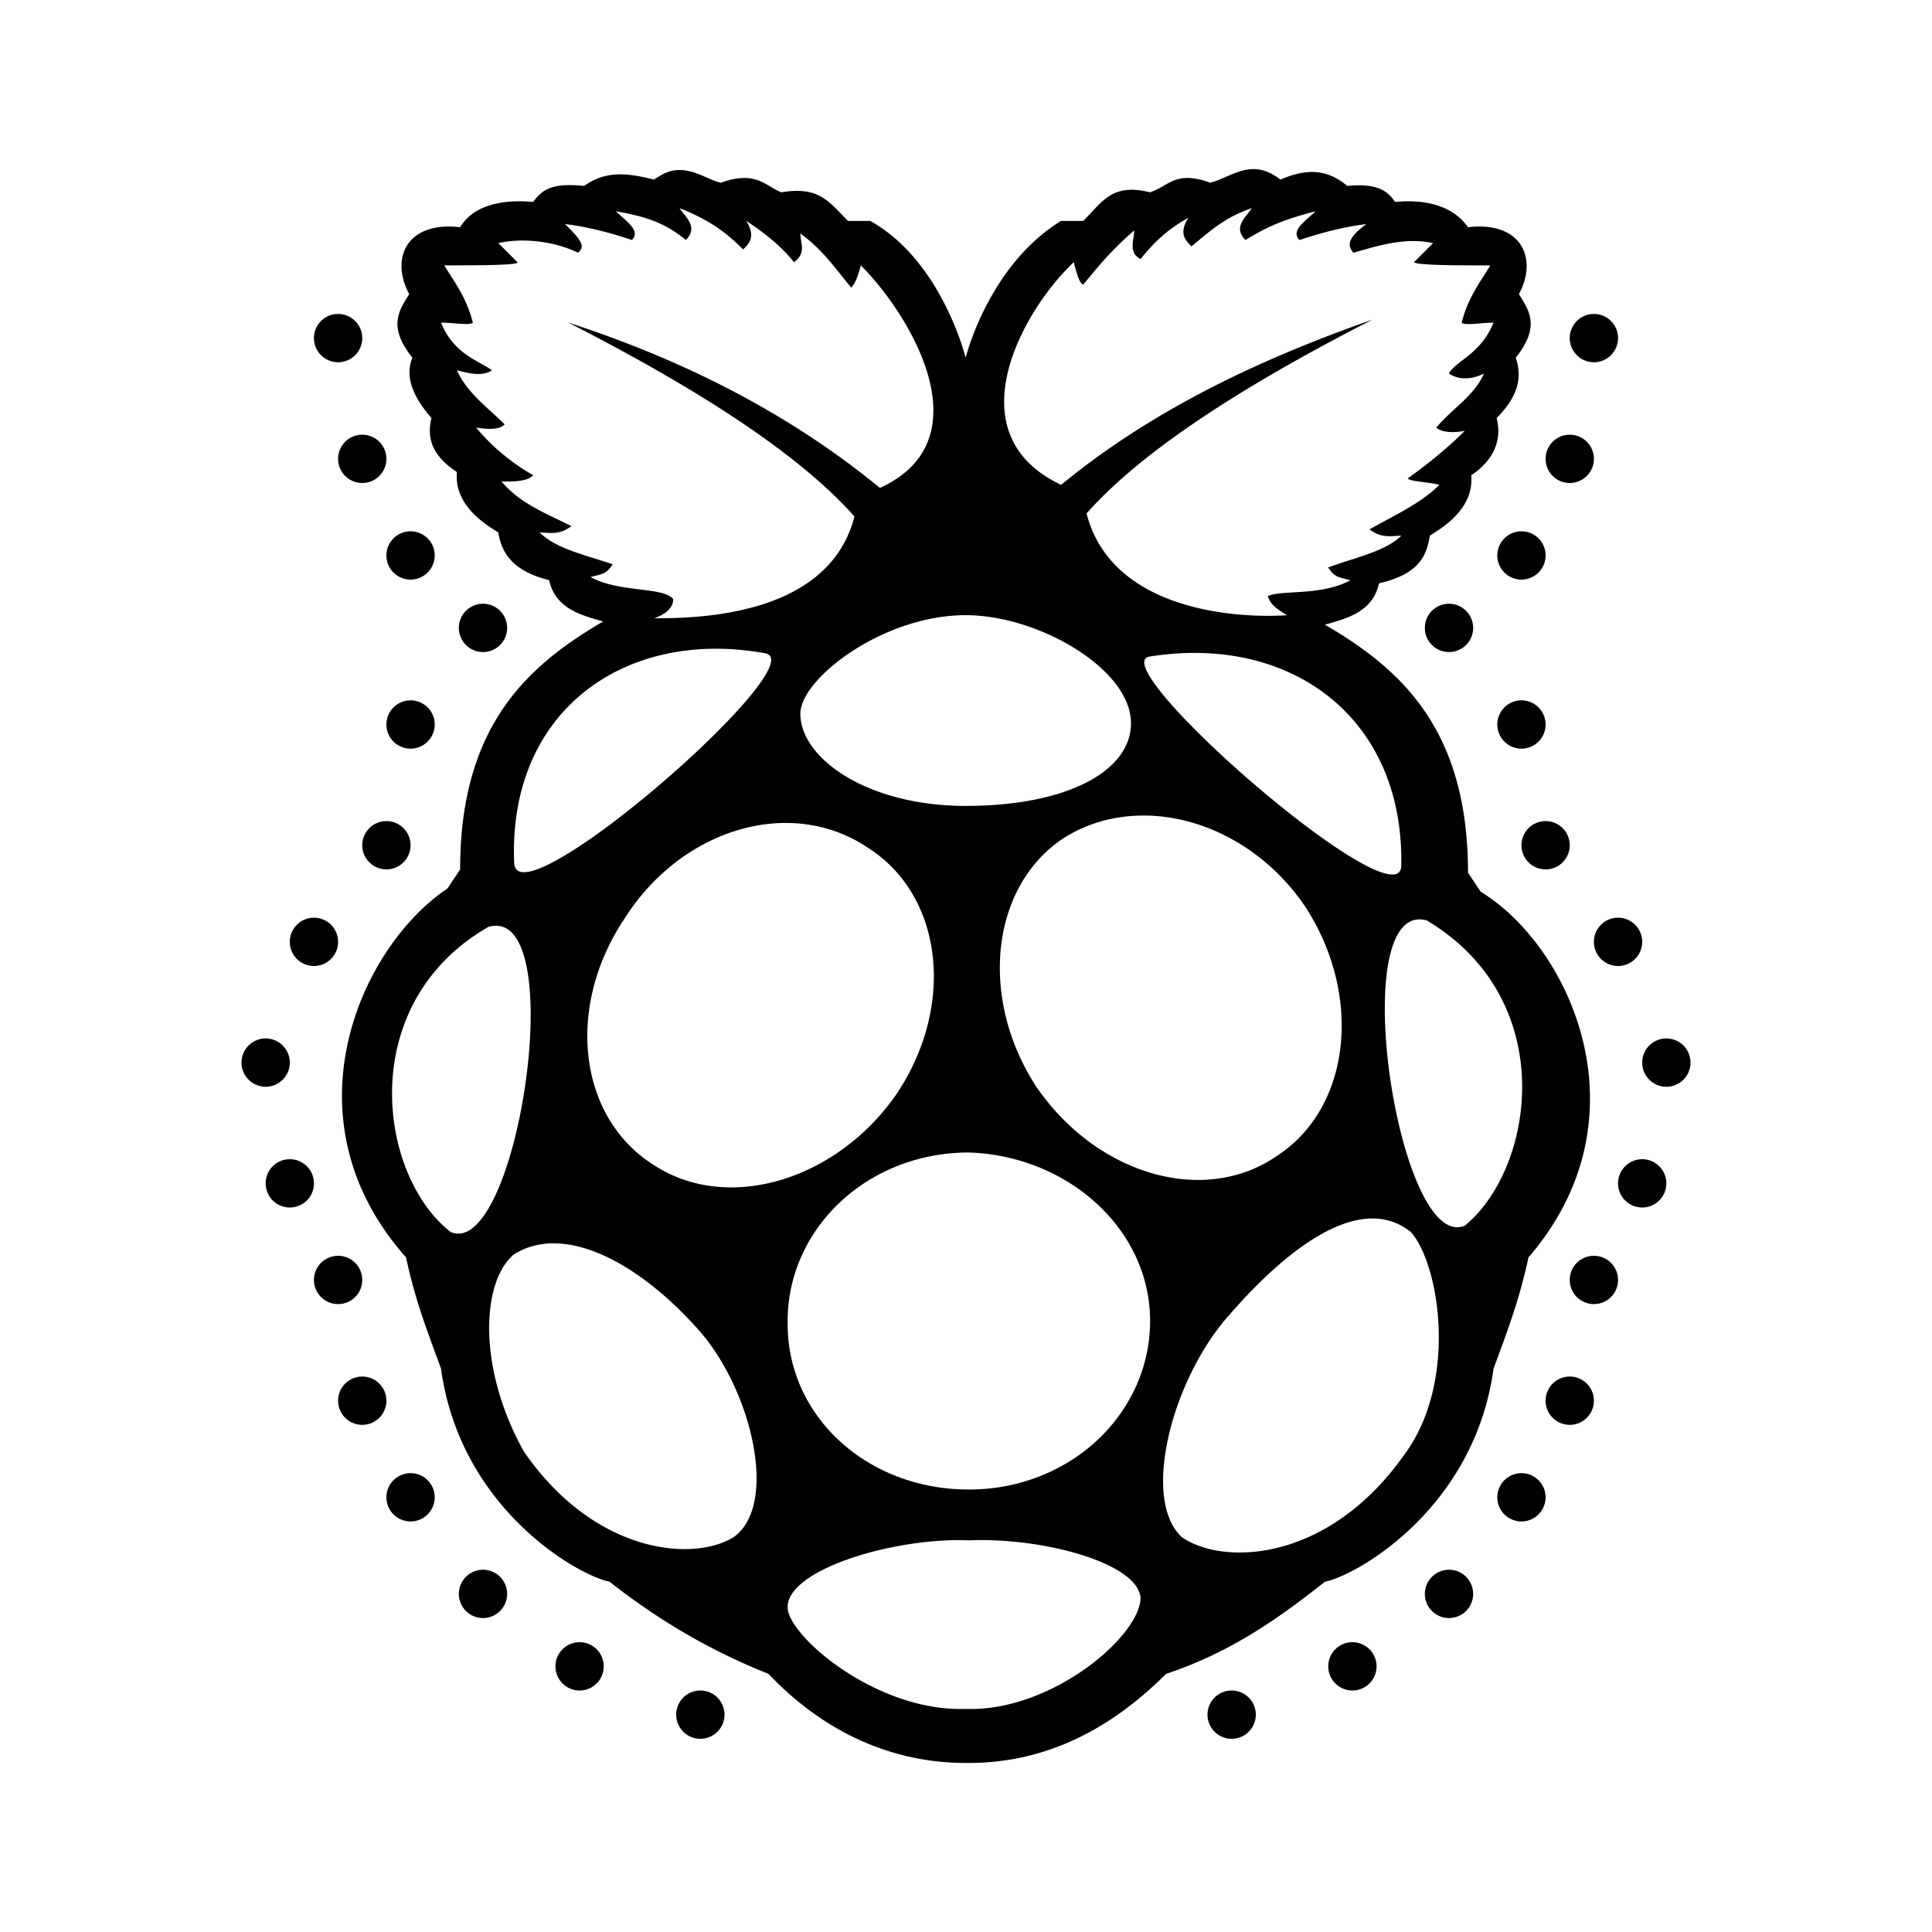 <?xml version="1.0"?>
<svg xmlns="http://www.w3.org/2000/svg" viewBox="0 0 80 80">
    <path d="M 51.826 7.004 C 51.224 7.033 50.699 7.403 50.123 7.568 C 48.675 7.041 48.412 7.7 47.623 7.963 C 46.043 7.568 45.647 8.358 44.857 9.148 L 43.936 9.148 C 41.566 10.596 40.381 13.361 39.986 14.809 C 39.591 13.361 38.405 10.464 36.035 9.148 L 35.113 9.148 C 34.323 8.358 33.93 7.7 32.35 7.963 C 31.692 7.7 31.296 7.041 29.848 7.568 C 29.321 7.436 28.796 7.041 28.137 7.041 C 27.742 7.041 27.477 7.173 27.082 7.436 C 26.029 7.173 25.108 7.041 24.188 7.699 C 22.87 7.567 22.475 7.831 22.08 8.357 C 21.817 8.357 19.843 8.094 19.053 9.41 C 16.815 9.147 16.156 10.728 16.945 12.176 C 16.55 12.834 16.022 13.493 17.076 14.809 C 16.813 15.467 16.945 16.256 17.867 17.309 C 17.604 18.362 18.13 19.021 18.92 19.547 C 18.788 20.995 20.238 21.786 20.633 22.049 C 20.765 22.839 21.158 23.628 22.738 24.023 C 23.001 25.208 24.056 25.47 24.977 25.734 C 21.817 27.577 19.053 30.08 19.053 36.004 L 18.525 36.795 C 14.97 39.165 11.678 46.273 16.812 52.066 C 17.207 53.909 17.736 55.226 18.262 56.674 C 19.052 62.467 23.921 65.231 25.238 65.494 C 27.081 66.942 29.189 68.26 31.822 69.312 C 34.325 71.947 37.221 73 39.986 73 L 40.119 73 C 42.884 73 45.648 71.947 48.281 69.314 C 51.046 68.392 53.022 66.944 54.865 65.496 C 56.182 65.233 61.054 62.469 61.844 56.676 C 62.371 55.228 62.896 53.909 63.291 52.066 C 68.293 46.273 65.001 39.164 61.314 36.926 L 60.787 36.137 C 60.787 30.212 58.023 27.71 54.863 25.867 C 55.785 25.604 56.839 25.339 57.102 24.154 C 58.814 23.759 59.075 22.97 59.207 22.18 C 59.602 21.917 61.051 21.128 60.92 19.68 C 61.71 19.153 62.237 18.362 61.973 17.309 C 62.895 16.387 63.027 15.598 62.764 14.809 C 63.817 13.492 63.29 12.834 62.895 12.176 C 63.685 10.728 63.026 9.147 60.787 9.41 C 59.865 8.093 58.023 8.357 57.76 8.357 C 57.497 7.962 57.102 7.567 55.785 7.699 C 54.863 6.909 53.942 7.041 53.02 7.436 C 52.575 7.09 52.187 6.986 51.826 7.004 z M 28.139 8.617 C 29.456 9.144 30.113 9.671 30.771 10.33 C 31.034 10.067 31.297 9.803 30.902 9.145 C 31.692 9.672 32.352 10.198 32.879 10.857 C 33.406 10.462 33.141 10.067 33.141 9.672 C 34.063 10.33 34.589 11.12 35.248 11.91 C 35.38 11.778 35.511 11.515 35.643 10.988 C 37.75 13.095 40.779 18.228 36.434 20.203 C 32.748 17.175 28.402 14.937 23.531 13.357 C 29.719 16.517 33.406 19.151 35.381 21.389 C 34.328 25.47 29.06 25.602 27.086 25.602 C 27.481 25.47 27.877 25.207 27.877 24.812 C 27.48 24.288 25.636 24.551 24.451 23.893 C 24.978 23.761 25.109 23.76 25.373 23.365 C 24.188 22.97 23.004 22.708 22.346 22.049 C 22.741 22.049 23.135 22.18 23.662 21.785 C 22.609 21.258 21.555 20.862 20.766 19.941 C 21.293 19.941 21.818 19.943 22.082 19.68 C 21.16 19.153 20.371 18.493 19.713 17.703 C 20.503 17.835 20.766 17.704 20.898 17.572 C 20.24 16.914 19.319 16.255 18.924 15.334 C 19.451 15.466 19.976 15.597 20.371 15.334 C 19.844 14.939 18.791 14.676 18.264 13.359 C 18.791 13.359 19.448 13.491 19.58 13.359 C 19.317 12.306 18.791 11.646 18.396 10.988 C 19.581 10.988 21.556 10.989 21.424 10.857 L 20.635 10.066 C 21.82 9.803 23.136 10.068 23.926 10.463 C 24.321 10.2 23.925 9.804 23.398 9.277 C 24.451 9.409 25.372 9.673 26.162 9.936 C 26.557 9.541 25.901 9.145 25.506 8.75 C 27.086 9.013 27.742 9.409 28.4 9.936 C 28.927 9.409 28.402 9.012 28.139 8.617 z M 51.836 8.619 C 51.573 9.014 51.045 9.411 51.572 9.938 C 52.23 9.543 52.89 9.147 54.469 8.752 C 54.074 9.147 53.416 9.543 53.811 9.938 C 54.601 9.675 55.523 9.41 56.576 9.279 C 56.049 9.674 55.654 10.07 56.049 10.465 C 56.971 10.202 58.156 9.805 59.34 10.068 L 58.551 10.859 C 58.683 10.991 60.526 10.99 61.711 10.99 C 61.316 11.648 60.788 12.308 60.525 13.361 C 60.657 13.493 61.315 13.361 61.842 13.361 C 61.315 14.678 60.261 14.942 59.998 15.469 C 60.393 15.732 60.921 15.732 61.447 15.469 C 61.052 16.391 60.131 16.915 59.473 17.705 C 59.605 17.837 59.998 17.969 60.656 17.838 C 59.998 18.496 59.209 19.154 58.287 19.812 C 58.419 19.945 59.077 19.945 59.604 20.076 C 58.814 20.866 57.628 21.394 56.707 21.92 C 57.234 22.315 57.63 22.182 58.025 22.182 C 57.367 22.84 56.049 23.103 54.996 23.498 C 55.259 23.893 55.393 23.893 55.92 24.025 C 54.735 24.683 53.023 24.421 52.496 24.684 C 52.628 25.079 52.89 25.212 53.285 25.475 C 51.31 25.607 46.045 25.343 44.992 21.262 C 46.967 19.024 50.654 16.39 56.842 13.23 C 51.971 14.942 47.625 17.048 43.939 20.076 C 39.46 17.967 42.357 12.832 44.463 10.857 C 44.595 11.384 44.725 11.779 44.857 11.779 C 45.515 10.989 46.043 10.333 46.965 9.543 C 46.965 9.938 46.703 10.464 47.229 10.727 C 47.756 10.069 48.281 9.543 49.203 9.016 C 48.808 9.674 49.072 9.936 49.336 10.199 C 49.994 9.672 50.652 9.014 51.836 8.619 z M 14 13 A 1 1 0 0 0 13 14 A 1 1 0 0 0 14 15 A 1 1 0 0 0 15 14 A 1 1 0 0 0 14 13 z M 66 13 A 1 1 0 0 0 65 14 A 1 1 0 0 0 66 15 A 1 1 0 0 0 67 14 A 1 1 0 0 0 66 13 z M 15 18 A 1 1 0 0 0 14 19 A 1 1 0 0 0 15 20 A 1 1 0 0 0 16 19 A 1 1 0 0 0 15 18 z M 65 18 A 1 1 0 0 0 64 19 A 1 1 0 0 0 65 20 A 1 1 0 0 0 66 19 A 1 1 0 0 0 65 18 z M 17 22 A 1 1 0 0 0 16 23 A 1 1 0 0 0 17 24 A 1 1 0 0 0 18 23 A 1 1 0 0 0 17 22 z M 63 22 A 1 1 0 0 0 62 23 A 1 1 0 0 0 63 24 A 1 1 0 0 0 64 23 A 1 1 0 0 0 63 22 z M 20 25 A 1 1 0 0 0 19 26 A 1 1 0 0 0 20 27 A 1 1 0 0 0 21 26 A 1 1 0 0 0 20 25 z M 60 25 A 1 1 0 0 0 59 26 A 1 1 0 0 0 60 27 A 1 1 0 0 0 61 26 A 1 1 0 0 0 60 25 z M 39.986 25.473 C 43.014 25.473 46.832 27.709 46.832 29.947 C 46.832 31.922 44.199 33.371 39.986 33.371 C 35.905 33.371 33.141 31.396 33.141 29.553 C 33.141 28.105 36.563 25.473 39.986 25.473 z M 29.57 26.863 C 30.257 26.858 30.967 26.921 31.691 27.053 C 33.798 27.448 21.423 38.242 21.291 35.74 C 21.061 30.21 24.761 26.899 29.57 26.863 z M 49.738 27.039 C 54.524 27.161 58.138 30.459 58.023 35.873 C 57.891 38.243 45.517 27.447 47.623 27.184 C 48.347 27.068 49.055 27.022 49.738 27.039 z M 17 29 A 1 1 0 0 0 16 30 A 1 1 0 0 0 17 31 A 1 1 0 0 0 18 30 A 1 1 0 0 0 17 29 z M 63 29 A 1 1 0 0 0 62 30 A 1 1 0 0 0 63 31 A 1 1 0 0 0 64 30 A 1 1 0 0 0 63 29 z M 47.312 33.77 C 49.821 33.755 52.445 35.141 54.074 37.584 C 56.444 41.27 55.917 45.879 52.889 47.854 C 49.861 49.961 45.385 48.643 42.883 44.957 C 40.513 41.271 41.04 36.663 44.068 34.688 C 45.056 34.07 46.172 33.776 47.312 33.77 z M 16 34 A 1 1 0 0 0 15 35 A 1 1 0 0 0 16 36 A 1 1 0 0 0 17 35 A 1 1 0 0 0 16 34 z M 64 34 A 1 1 0 0 0 63 35 A 1 1 0 0 0 64 36 A 1 1 0 0 0 65 35 A 1 1 0 0 0 64 34 z M 32.662 34.078 C 33.802 34.1 34.917 34.424 35.904 35.082 C 39.064 37.057 39.591 41.666 37.09 45.352 C 34.589 48.907 30.112 50.223 27.084 48.248 C 23.924 46.273 23.397 41.665 25.898 37.979 C 27.528 35.444 30.154 34.03 32.662 34.078 z M 13 38 A 1 1 0 0 0 12 39 A 1 1 0 0 0 13 40 A 1 1 0 0 0 14 39 A 1 1 0 0 0 13 38 z M 67 38 A 1 1 0 0 0 66 39 A 1 1 0 0 0 67 40 A 1 1 0 0 0 68 39 A 1 1 0 0 0 67 38 z M 58.773 38.07 C 58.87 38.069 58.969 38.083 59.076 38.111 C 64.606 41.402 63.552 48.38 60.656 50.75 C 57.978 51.898 55.795 38.096 58.773 38.07 z M 20.543 38.332 C 23.521 38.358 21.337 52.162 18.658 51.014 C 15.63 48.644 14.708 41.533 20.238 38.373 C 20.345 38.344 20.447 38.331 20.543 38.332 z M 11 43 A 1 1 0 0 0 10 44 A 1 1 0 0 0 11 45 A 1 1 0 0 0 12 44 A 1 1 0 0 0 11 43 z M 69 43 A 1 1 0 0 0 68 44 A 1 1 0 0 0 69 45 A 1 1 0 0 0 70 44 A 1 1 0 0 0 69 43 z M 40.119 47.723 C 44.2 47.854 47.623 50.881 47.623 54.699 C 47.623 58.517 44.332 61.678 40.119 61.678 C 35.906 61.678 32.615 58.65 32.615 54.832 L 32.615 54.699 C 32.615 50.881 35.906 47.723 40.119 47.723 z M 12 48 A 1 1 0 0 0 11 49 A 1 1 0 0 0 12 50 A 1 1 0 0 0 13 49 A 1 1 0 0 0 12 48 z M 68 48 A 1 1 0 0 0 67 49 A 1 1 0 0 0 68 50 A 1 1 0 0 0 69 49 A 1 1 0 0 0 68 48 z M 56.783 50.455 C 57.374 50.445 57.924 50.619 58.418 51.014 C 59.604 52.331 60.393 57.201 58.154 60.229 C 54.994 64.705 50.651 64.837 48.939 63.652 C 47.227 62.072 48.544 57.069 50.914 54.436 C 52.889 52.165 55.012 50.486 56.783 50.455 z M 23.043 51.486 C 24.938 51.548 27.184 53.053 29.061 55.225 C 31.167 57.728 32.22 62.336 30.377 63.652 C 28.665 64.705 24.584 64.311 21.688 60.098 C 19.712 56.543 19.976 52.988 21.293 51.934 C 21.82 51.604 22.411 51.466 23.043 51.486 z M 14 52 A 1 1 0 0 0 13 53 A 1 1 0 0 0 14 54 A 1 1 0 0 0 15 53 A 1 1 0 0 0 14 52 z M 66 52 A 1 1 0 0 0 65 53 A 1 1 0 0 0 66 54 A 1 1 0 0 0 67 53 A 1 1 0 0 0 66 52 z M 15 57 A 1 1 0 0 0 14 58 A 1 1 0 0 0 15 59 A 1 1 0 0 0 16 58 A 1 1 0 0 0 15 57 z M 65 57 A 1 1 0 0 0 64 58 A 1 1 0 0 0 65 59 A 1 1 0 0 0 66 58 A 1 1 0 0 0 65 57 z M 17 61 A 1 1 0 0 0 16 62 A 1 1 0 0 0 17 63 A 1 1 0 0 0 18 62 A 1 1 0 0 0 17 61 z M 63 61 A 1 1 0 0 0 62 62 A 1 1 0 0 0 63 63 A 1 1 0 0 0 64 62 A 1 1 0 0 0 63 61 z M 40.117 63.783 C 43.145 63.651 47.096 64.706 47.227 66.154 C 47.228 67.734 43.54 70.893 39.986 70.762 C 36.3 70.894 32.613 67.734 32.613 66.549 C 32.613 64.969 37.089 63.652 40.117 63.783 z M 20 65 A 1 1 0 0 0 19 66 A 1 1 0 0 0 20 67 A 1 1 0 0 0 21 66 A 1 1 0 0 0 20 65 z M 60 65 A 1 1 0 0 0 59 66 A 1 1 0 0 0 60 67 A 1 1 0 0 0 61 66 A 1 1 0 0 0 60 65 z M 24 68 A 1 1 0 0 0 23 69 A 1 1 0 0 0 24 70 A 1 1 0 0 0 25 69 A 1 1 0 0 0 24 68 z M 56 68 A 1 1 0 0 0 55 69 A 1 1 0 0 0 56 70 A 1 1 0 0 0 57 69 A 1 1 0 0 0 56 68 z M 29 70 A 1 1 0 0 0 28 71 A 1 1 0 0 0 29 72 A 1 1 0 0 0 30 71 A 1 1 0 0 0 29 70 z M 51 70 A 1 1 0 0 0 50 71 A 1 1 0 0 0 51 72 A 1 1 0 0 0 52 71 A 1 1 0 0 0 51 70 z"/>
</svg>
